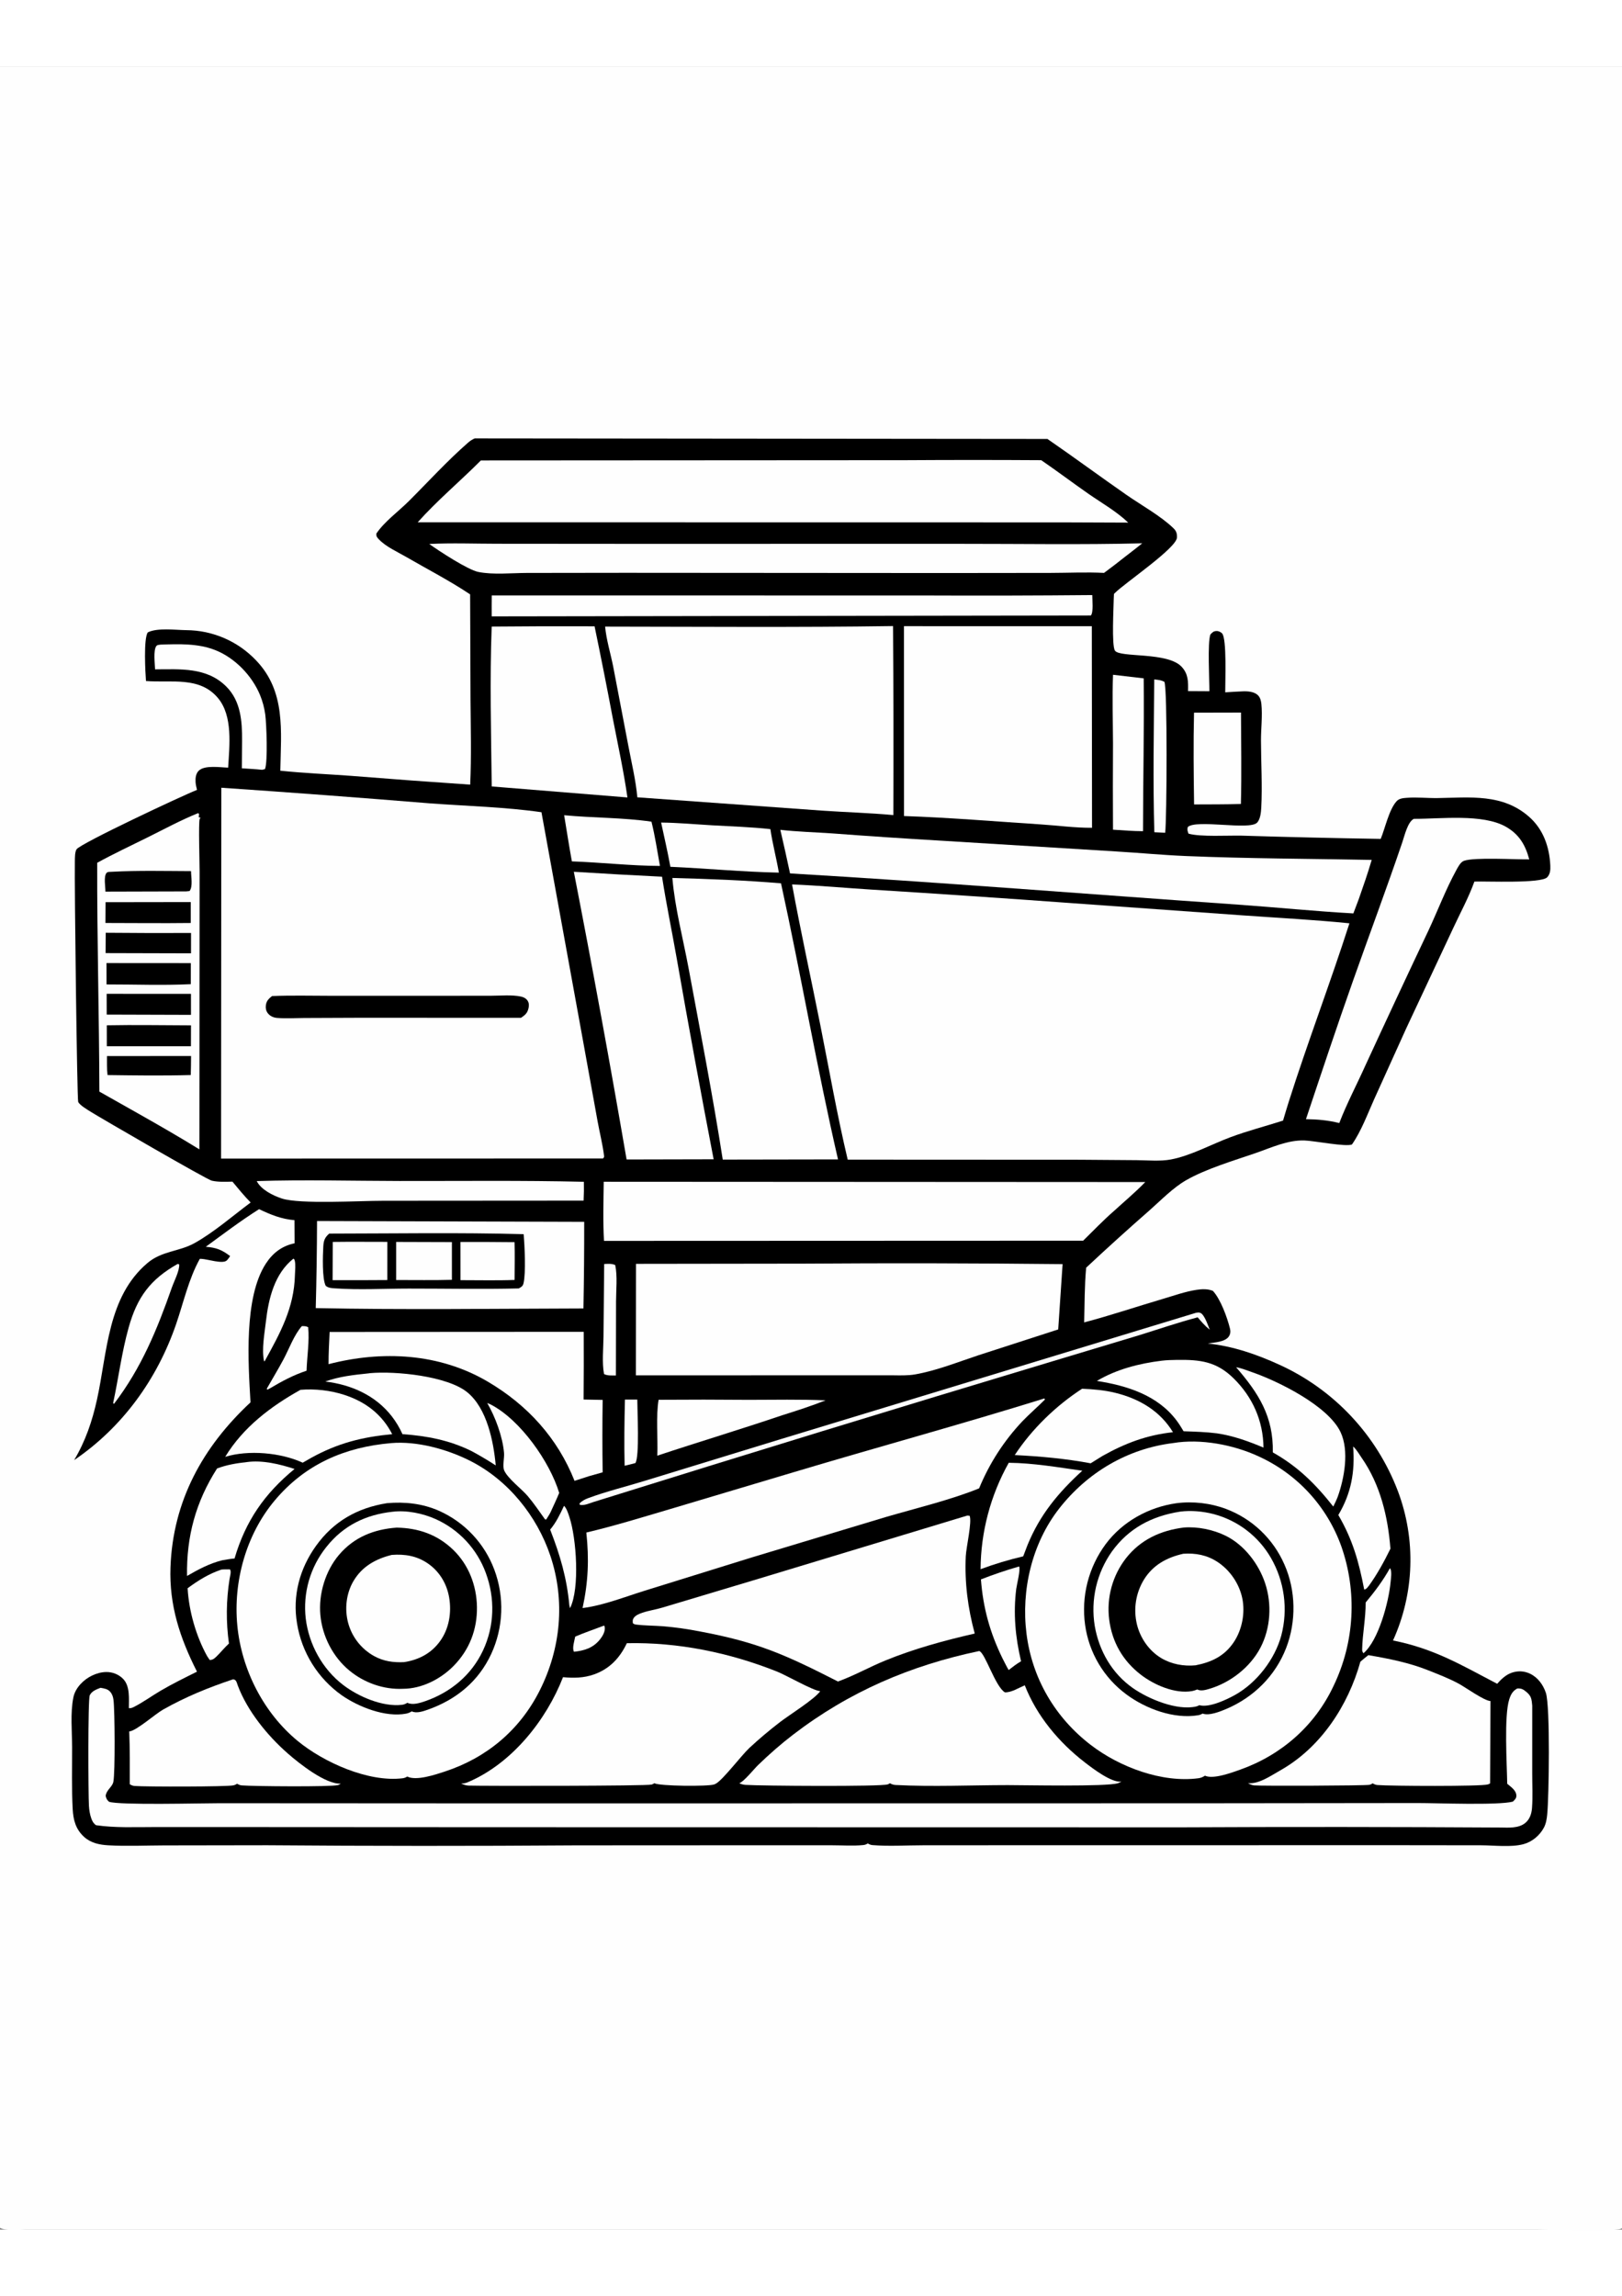 <?xml version="1.0" encoding="utf-8"?>
<!-- Generator: Adobe Illustrator 27.5.0, SVG Export Plug-In . SVG Version: 6.00 Build 0)  -->
<svg xmlns="http://www.w3.org/2000/svg" xmlns:xlink="http://www.w3.org/1999/xlink" viewBox="0 0 2999 3999" width="595" height="842" preserveAspectRatio="xMidYMid meet" data-scaled="true">
<rect x="0" y="0" width="2999" height="3999" fill="#808080" stroke="none"/>
<g>
	<path style="fill:#FEFEFE;" d="M0,0h3000.002v3995.599c-1.318,0.762-2.783,1.729-4.277,2.227
		c-13.682,4.6-131.74,1.201-154.181,1.201l-467.57,0.029l-2326.441-0.029c-12.962,0-36.429,2.93-47.534-3.428V0z"/>
	<path d="M877.75,687.906l1058.91,1.022c49.21,33.876,97.26,69.431,146.326,103.521c27.064,18.8,63.478,39.003,86.786,61.626
		c5.229,5.074,6.604,9.665,6.372,16.986c-0.615,19.509-96.492,84.214-114.648,102.498l-1.86,1.901
		c-0.226,3.143-0.369,6.24-0.404,9.392c-0.17,15.46-4.055,85.204,2.177,95.247c8.508,13.711,97.515,1.802,123.504,30.117
		c12.407,13.521,12.064,27.568,11.692,44.813l39.463,0.234c0.123-21.495-3.645-89.279,1.816-104.789
		c3.647-3.855,5.475-6.158,11.191-6.504c3.679-0.223,7.875,1.729,10.412,4.315c9.155,9.334,5.687,91.207,5.886,109.025
		c11.016-0.748,22.039-1.365,33.07-1.851c8.93-0.322,21.071,0.615,27.613,7.438c4.143,4.318,5.566,10.119,6.17,15.902
		c2.244,21.434-0.794,45.894-0.741,67.635c0.103,41.18,2.669,83.411,0.512,124.465c-0.433,8.259-1.837,21.718-8.039,27.598
		c-14.804,14.033-111.694-6.691-127.793,7.743c-1.427,5.455-0.428,6.99,1.245,12.246c21.542,6.398,74.171,3.158,98.614,3.762
		c85.594,2.635,171.203,4.63,256.828,5.985c8.244-19.875,15.328-54.346,29.525-69.779c4.661-5.065,11.921-5.625,18.396-6.135
		c18.856-1.485,38.438,0.729,57.446,0.439c60.231-0.914,120.114-8.546,169.19,34.793c26.276,23.206,37.453,55.84,39.044,90.173
		c0.355,7.641-0.214,15.768-5.853,21.542c-11.482,11.748-112.474,6.975-134.552,7.866c-10.553,29.461-25.907,57.472-39.082,85.869
		l-86.789,185.177l-59.519,131.502c-12.457,27.741-23.608,58.409-40.94,83.402c-11.276,4.834-69.858-6.847-87.879-7.392
		c-31.535-0.955-61.128,13.286-90.504,23.388c-40.345,13.872-91.515,29.051-128.11,49.992
		c-24.352,13.934-46.893,37.283-67.978,55.916c-39.597,34.641-78.599,69.938-117.006,105.894
		c-3.111,33.519-2.748,67.465-3.694,101.107c48.782-12.814,96.996-29.165,145.415-43.412c20.382-5.997,41.745-13.723,62.724-16.84
		c10.026-1.491,20.285-1.919,29.833,1.937c14.426,15.554,26.625,49.403,31.723,70.078c1.207,4.893,0.674,9.867-2.136,14.159
		c-6.858,10.471-27.501,11.215-38.994,13.04c46.304,4.881,89.877,19.884,132.103,39.141c3.121,1.418,6.225,2.873,9.311,4.365
		c3.084,1.492,6.15,3.022,9.199,4.591c3.047,1.568,6.075,3.173,9.085,4.813c3.008,1.643,5.996,3.321,8.965,5.036
		c2.967,1.715,5.913,3.466,8.839,5.253c2.926,1.787,5.828,3.609,8.707,5.467c2.881,1.858,5.738,3.75,8.572,5.678
		c2.834,1.928,5.645,3.89,8.432,5.886c2.785,1.996,5.546,4.026,8.282,6.088c2.738,2.064,5.449,4.161,8.133,6.29
		c2.686,2.131,5.345,4.294,7.978,6.489c2.633,2.193,5.238,4.42,7.816,6.68c2.578,2.258,5.128,4.547,7.649,6.867
		c2.521,2.322,5.015,4.674,7.479,7.055c2.465,2.383,4.901,4.795,7.307,7.236c2.404,2.44,4.78,4.909,7.125,7.409
		c2.346,2.5,4.66,5.028,6.943,7.582c2.283,2.557,4.535,5.141,6.756,7.752c2.221,2.609,4.408,5.246,6.563,7.91
		c2.156,2.664,4.279,5.354,6.369,8.071c2.09,2.717,4.146,5.458,6.17,8.224c2.024,2.767,4.013,5.559,5.968,8.373
		c1.955,2.815,3.875,5.652,5.76,8.514c1.885,2.864,3.736,5.748,5.552,8.654c1.814,2.908,3.593,5.837,5.335,8.786
		c1.744,2.951,3.451,5.923,5.121,8.915c1.672,2.992,3.306,6.005,4.902,9.038c1.597,3.031,3.158,6.082,4.682,9.152
		c1.521,3.07,3.006,6.159,4.453,9.266c1.448,3.106,2.855,6.23,4.225,9.372c1.371,3.141,2.704,6.298,3.999,9.472
		c1.293,3.172,2.547,6.36,3.762,9.565c1.039,2.763,2.045,5.539,3.018,8.326c0.971,2.787,1.907,5.586,2.81,8.396
		c0.902,2.813,1.77,5.635,2.604,8.467c0.834,2.83,1.633,5.672,2.396,8.525c0.764,2.852,1.492,5.712,2.186,8.581
		c0.693,2.869,1.352,5.746,1.975,8.631c0.623,2.887,1.211,5.78,1.764,8.681c0.551,2.899,1.066,5.805,1.547,8.719
		c0.48,2.912,0.926,5.83,1.336,8.754c0.408,2.924,0.781,5.852,1.119,8.783c0.336,2.934,0.636,5.87,0.902,8.81
		c0.266,2.939,0.495,5.883,0.688,8.83c0.191,2.945,0.348,5.893,0.469,8.842c0.121,2.949,0.205,5.9,0.252,8.854
		c0.049,2.951,0.061,5.902,0.035,8.853c-0.023,2.953-0.084,5.904-0.182,8.854c-0.095,2.951-0.229,5.9-0.398,8.847
		c-0.168,2.947-0.373,5.892-0.615,8.833c-0.242,2.944-0.519,5.883-0.832,8.818c-0.314,2.934-0.664,5.865-1.049,8.792
		c-0.385,2.928-0.807,5.85-1.266,8.766c-0.457,2.916-0.949,5.826-1.477,8.73c-0.529,2.904-1.094,5.802-1.693,8.693
		c-0.599,2.891-1.234,5.773-1.904,8.648c-0.672,2.875-1.378,5.741-2.118,8.599s-1.516,5.705-2.326,8.543
		c-0.812,2.84-1.658,5.668-2.537,8.484c-0.881,2.819-1.796,5.625-2.745,8.42c-0.949,2.797-1.932,5.581-2.947,8.353
		c-1.018,2.771-2.069,5.529-3.155,8.273c-1.084,2.746-2.202,5.479-3.355,8.197c-1.152,2.717-2.338,5.42-3.557,8.109
		c75.888,15.132,125.537,44.959,192.586,80.057c7.128-8.115,15.68-16.318,25.986-20.098c11.619-4.277,23.76-3.867,34.969,1.553
		c14.291,6.885,24.076,20.42,29.036,35.186c8.347,24.844,5.757,193.213,2.485,225.235c-0.847,8.291-2.124,16.553-6.07,23.994
		c-7.743,14.59-21.97,26.426-38.025,30.674c-22.878,6.035-53.997,2.08-77.921,2.021l-151.758-0.176l-692.295,0.059l-188.385,0.117
		c-30.568,0-62.684,2.139-93.088-0.352c-3.466-0.293-5.663-1.406-8.631-3.076c-3.053,1.875-5.01,2.666-8.631,3.018
		c-18.246,1.846-38.068,0.41-56.464,0.41l-112.409-0.059l-360.706,0.176c-190.785,1.367-381.57,1.298-572.356-0.205l-190.705,0.293
		c-34.045,0.088-69.01,1.758-102.962-0.176c-16.036-0.908-32.064-4.16-44.368-15.176c-15.816-14.18-20.42-31.318-21.512-51.855
		c-2.015-37.91-0.926-76.377-1.045-114.346c-0.092-29.472-3.497-63.105,2.303-91.934c1.919-9.521,6.808-17.637,13.3-24.756
		c11.697-12.803,29.809-21.943,47.289-22.266c11.705-0.234,23.54,4.424,31.671,12.979c12.817,13.477,10.286,36.592,10.344,53.877
		c2.981,0.088,5.551-0.41,8.234-1.729c17.107-8.496,33.526-20.537,50.058-30.293c21.938-12.92,44.889-24.112,67.676-35.479
		c-31.4-61.963-51.551-122.649-48.99-193.105c4.447-122.323,59.496-222.375,147.935-304.705
		c-4.125-72.738-12.612-193.685,28.48-256.635c12.873-19.719,29.897-32.669,53.042-37.403l-0.234-42.762
		c-23.889-1.898-44.101-10.195-65.432-20.341c-33.952,21.498-66.132,45.803-98.52,69.557c19.406,1.389,29.745,5.64,45.009,17.15
		c-1.869,2.669-3.8,5.789-6.141,8.057c-7.503,7.26-36.214-2.573-46.995-2.895l-2.892-0.073
		c-20.561,36.896-30.132,80.675-43.755,120.401c-34.954,101.918-99.14,190.945-188.64,251.693
		c20.984-35.154,33.507-72.235,42.274-112.023c19.16-86.956,19.266-189.756,93.392-252.361
		c26.703-22.556,58.576-20.865,87.085-36.817c35.982-20.136,70.488-50.315,103.632-75.003
		c-11.985-12.24-22.775-25.365-33.686-38.549c-12.618,0.188-25.819,0.999-38.2-1.787c-9.393-2.109-206.247-116.285-223.44-127.151
		c-5.71-3.606-20.958-12.381-23.573-18.583c-2.014-4.776-7.058-400.48-6.142-445.196c0.117-5.722-0.077-16.945,3.231-21.718
		c7.583-10.934,195.523-99.123,222.605-109.723c-1.16-4.834-2.391-9.759-2.669-14.736c-0.404-7.189,0.469-15.354,5.848-20.693
		c10.922-10.843,40.31-6.044,54.422-5.704c2.332-40.737,9.047-95.282-18.806-128.622c-34.014-40.714-86.634-27.759-133.122-31.512
		c-1.21-15.111-4.709-78.835,3.37-89.898c17.638-8.88,51.322-4.354,71.291-4.107c3.004,0.018,6.006,0.111,9.006,0.281
		c3,0.168,5.993,0.412,8.979,0.732c2.986,0.32,5.964,0.715,8.933,1.183c2.967,0.471,5.92,1.015,8.859,1.632
		c2.939,0.619,5.862,1.312,8.768,2.077c2.904,0.764,5.788,1.602,8.651,2.514c2.863,0.91,5.701,1.892,8.514,2.944
		c2.814,1.055,5.6,2.179,8.355,3.372c2.758,1.193,5.483,2.455,8.177,3.785c2.693,1.33,5.352,2.728,7.975,4.192
		c2.621,1.465,5.205,2.994,7.752,4.588c2.545,1.596,5.049,3.254,7.512,4.975c2.463,1.721,4.881,3.502,7.254,5.344
		c2.373,1.842,4.697,3.743,6.973,5.704c2.277,1.959,4.504,3.974,6.68,6.044c2.176,2.072,4.298,4.197,6.366,6.375
		c55.383,57.557,46.178,130.817,44.965,204.073c43.163,4.497,86.889,6.325,130.19,9.472c73.588,5.895,147.21,11.321,220.866,16.28
		c2.393-52.122,0.99-104.634,0.606-156.794L869.23,976.22c-37.503-25.087-78.694-46.289-117.765-68.939
		c-16.271-9.434-37.816-19.034-50.78-32.622c-3.674-3.847-5.151-5.528-4.881-10.737c14.865-22.104,40.611-40.705,59.631-59.622
		c36.381-36.185,71.315-74.763,109.995-108.513C869.271,692.435,873.05,689.936,877.75,687.906z"/>
	<path style="fill:#FEFEFE;" d="M1116.953,2882.434c0.882,1.204,1.254,2.9,1.321,4.345c0.357,7.772-4.491,15.721-9.161,21.507
		c-12.521,15.516-28.957,20.608-47.868,22.518c-3.762-6.551,0.855-20.159,2.294-27.97
		C1080.944,2895.322,1099.211,2889.152,1116.953,2882.434z"/>
	<path style="fill:#FEFEFE;" d="M1155.479,2464.669l22.843-0.05c0.023,20.66,4.362,105.551-3.513,117.405
		c-6.565,1.878-13.271,3.351-19.904,4.971C1153.867,2546.305,1154.5,2505.359,1155.479,2464.669z"/>
	<path style="fill:#FEFEFE;" d="M2569.883,2776.379c0.194,0.211,0.428,0.393,0.58,0.639c3.46,5.511,1.201,19.061,0.621,25.406
		c-3.299,35.977-22.228,107.602-50.139,131.162c-1.84-2.461-2.479-4.295-2.408-7.362c0.665-28.854,6.662-57.135,6.498-86.44
		C2541.957,2819.402,2556.978,2799.55,2569.883,2776.379z"/>
	<path style="fill:#FEFEFE;" d="M558.085,2328.875c4.482-0.044,7.597-0.144,11.71,1.998c2.581,25.819-2.153,54.275-2.968,80.455
		c-24.305,7.939-46.16,19.726-68.01,32.763l-4.796,2.402l-0.642-2.171c10.184-17.897,20.897-35.555,30.621-53.701
		C534.384,2371.25,543.66,2345.219,558.085,2328.875z"/>
	<path style="fill:#FEFEFE;" d="M1042.841,2661.031c4.872,4.506,7.948,14.666,10.017,20.903
		c12.829,38.648,19.535,131.962,1.078,168.308l-1.242-5.408c-4.784-50.807-16.975-92.236-35.47-139.82
		C1028.339,2691.811,1035.54,2676.512,1042.841,2661.031z"/>
	<path style="fill:#FEFEFE;" d="M1117.1,2214.046c7.184-0.27,13.626-1.025,20.379,1.905c4.397,20.241,1.579,46.494,1.55,67.271
		l-0.246,136.875c-7.192-0.114-15.51,0.785-21.979-2.657c-3.97-21.445-1.169-47.171-0.973-69.129L1117.1,2214.046z"/>
	<path style="fill:#FEFEFE;" d="M542.561,2204.096c2.2,2.115,1.664,1.022,2.393,3.759c2.01,7.535,0.533,18.846,0.346,26.748
		c-1.43,60.718-27.642,107.845-56.185,159.542l-1.061-1.228c-4.447-21.296,1.09-50.83,3.56-72.346
		C496.512,2277.898,507.495,2232.008,542.561,2204.096z"/>
	<path style="fill:#FEFEFE;" d="M2134.109,1133.424c6.776,0.759,12.554,1.195,18.709,4.418c5.912,8.783,4.597,256.799,1.532,279.071
		l-20.039-1.011C2131.575,1321.929,2133.491,1227.446,2134.109,1133.424z"/>
	<path style="fill:#FEFEFE;" d="M1884.23,2773.209c3.179,4.236-4.354,34.377-5.247,41.426c-5.698,45.029-1.606,89.754,8.927,133.746
		c-8.203,4.746-15.486,10.43-22.951,16.23c-4.09-6.885-7.6-14.355-11.332-21.475c-23.253-47.59-35.88-93.155-39.934-146.06
		C1836.667,2788.107,1860.517,2779.945,1884.23,2773.209z"/>
	<path style="fill:#FEFEFE;" d="M409.515,2778.878c5.115-0.478,10.301-0.334,15.436-0.346c3.378,2.982,0.202,13.157-0.527,17.847
		c-1.565,9.855-2.763,19.755-3.595,29.698c-0.83,9.944-1.292,19.904-1.386,29.883c-0.092,9.979,0.186,19.947,0.832,29.904
		c0.646,9.957,1.661,19.877,3.044,29.76c-8.309,7.491-15.026,16.233-23.019,23.938c-4.043,3.896-6.99,6.475-12.618,6.416
		l-4.866-7.324c-20.382-36.949-33.574-83.13-35.938-125.238C366.161,2799.117,386.634,2786.434,409.515,2778.878z"/>
	<path style="fill:#FEFEFE;" d="M328.676,2213.823l2.643,1.031c0.87,11.367-9.495,31.151-13.494,42.545
		c-27.388,78.053-56.43,148.784-106.835,214.884l-0.393,0.264l-1.412-1.491c10.068-46.658,15.737-93.164,28.653-139.409
		C253.6,2275.212,277.963,2242.405,328.676,2213.823z"/>
	<path style="fill:#FEFEFE;" d="M900.883,2471.079c2.382,0.844,4.726,1.787,6.967,2.959
		c54.592,28.515,108.806,105.87,126.094,163.204c-4.934,11.948-10.567,23.675-15.885,35.461c-2.385,4.746-5.405,9.217-8.224,13.72
		l-2.074-0.334c-10.386-14.285-20.496-29.487-31.91-42.932c-11.241-13.242-37.134-32.584-43.649-47.566
		c-3.296-7.582,0.498-23.312-0.261-32.285C929.406,2533.367,915.874,2496.767,900.883,2471.079z"/>
	<path style="fill:#FEFEFE;" d="M2211.55,2304.18c2.953-0.457,4.805-0.876,7.705,0.188c7.699,2.821,14.37,23.569,17.502,31.175
		c-8.543-6.788-15.275-14.654-22.33-22.928c-36.401,9.583-72.26,21.949-108.223,33.079l-160.79,48.381
		c-283.545,85.234-566.625,171.995-849.238,260.282c-7.515,2.52-16.254,6.571-24.19,4.799l-0.495-2.558
		c4.523-4.506,9.85-7.459,15.8-9.674c33.935-12.63,70.881-21.53,105.574-32.3l251.259-77.01L2211.55,2304.18z"/>
	<path style="fill:#FEFEFE;" d="M2501.894,2551.49c0.319,0.258,0.654,0.498,0.952,0.779c5.578,5.22,10.436,13.778,14.833,20.104
		c34.415,49.477,48.595,108.794,53.168,168.021c-11.801,23.95-24.088,46.527-39.692,68.244c-2.845,3.182-4.473,6.51-8.789,7.207
		c-9.961-51.618-21.313-92.212-47.868-137.783C2498.451,2637.823,2505.486,2597.812,2501.894,2551.49z"/>
	<path style="fill:#FEFEFE;" d="M1043.087,1384.478c53.581,5.13,108.12,4.14,161.435,11.924
		c6.744,26.815,10.772,54.615,15.712,81.826c-54.22-0.275-108.645-6.533-162.87-8.443
		C1052.189,1441.437,1047.798,1412.91,1043.087,1384.478z"/>
	<path style="fill:#FEFEFE;" d="M2207.691,1194.883l86.854-0.196c0.132,56.253,1.289,112.714-0.188,168.94
		c-28.796,1.034-57.73,0.703-86.549,0.914C2207.015,1308.077,2206.37,1251.335,2207.691,1194.883z"/>
	<path style="fill:#FEFEFE;" d="M296.824,1069.108c33.908-1.107,69.243-2.52,101.358,10.219
		c36.123,14.326,67.644,46.998,82.506,82.708c2.375,5.775,4.376,11.678,6.003,17.707c1.625,6.029,2.863,12.137,3.715,18.322
		c2.353,17.177,4.972,87.709-0.466,101.124l-5.262,1.336c-12.442-1.362-25.037-1.916-37.529-2.771l0.451-50.467
		c0.199-36.302-2.153-73.91-29.572-101.033c-36.07-35.681-84.791-31.588-131.319-31.403c-0.326-10.087-3.462-34.989,2.222-42.97
		C290.743,1069.337,293.88,1069.627,296.824,1069.108z"/>
	<path style="fill:#FEFEFE;" d="M2057.931,1124.849l56.71,6.621c1.031,94.022-1.204,188.438-1.257,282.522
		c-18.495-0.038-37.037-1.623-55.494-2.766c-0.324-53.092-0.324-106.183,0-159.273
		C2057.753,1209.657,2056.226,1167.106,2057.931,1124.849z"/>
	<path style="fill:#FEFEFE;" d="M1222.384,1398.033c31.324,0.296,62.95,3.258,94.248,5.068c35.871,2.074,72.082,3.138,107.792,7.069
		c3.905,26.959,11.074,53.519,15.674,80.408c-66.844-1.315-133.787-7.808-200.611-10.772
		C1234.574,1452.452,1228.214,1425.215,1222.384,1398.033z"/>
	<path style="fill:#FEFEFE;" d="M1217.723,2465.053c55.633-0.418,111.266-0.382,166.899,0.108
		c47.212-0.023,94.67-1.107,141.841,0.943c-26.118,10.204-52.594,18.923-79.351,27.267
		c-76.881,26.022-154.714,49.392-231.765,74.959C1216.598,2536.432,1212.587,2495.003,1217.723,2465.053z"/>
	<path style="fill:#FEFEFE;" d="M1865.129,2581.493c45.51,0.466,90.99,8.323,135.952,14.686
		c-44.391,40.532-78.193,81.153-101.136,137.077l-8.098,21.185c-26.773,6.264-53.048,14.18-78.823,23.748
		c0.027-4.285,0.123-8.569,0.287-12.85c0.162-4.281,0.392-8.56,0.691-12.835c0.299-4.273,0.664-8.542,1.096-12.805
		c0.434-4.262,0.934-8.517,1.5-12.765c0.568-4.246,1.202-8.483,1.901-12.712c0.701-4.227,1.469-8.441,2.303-12.645
		c0.834-4.203,1.734-8.392,2.701-12.565c0.965-4.174,1.996-8.332,3.094-12.475c1.098-4.143,2.26-8.267,3.486-12.372
		c1.229-4.106,2.52-8.19,3.876-12.255c1.355-4.064,2.775-8.107,4.26-12.126c1.484-4.02,3.031-8.016,4.641-11.988
		c1.609-3.971,3.281-7.915,5.016-11.833c1.734-3.918,3.53-7.808,5.388-11.669c1.858-3.861,3.775-7.692,5.754-11.493
		C1860.994,2588.999,1863.031,2585.229,1865.129,2581.493z"/>
	<path style="fill:#FEFEFE;" d="M456.159,2580.216c29.021-4.037,60.981,3.753,88.444,12.697
		c-55.465,45.589-90.475,95.854-110.939,165.504c-7.611,0.539-15.261,2.098-22.796,3.302c-23.397,5.754-44.361,17.007-65.042,28.954
		c-1.219-73.154,16.195-137.089,55.512-198.656C419.318,2585.238,437.168,2582.32,456.159,2580.216z"/>
	<path style="fill:#FEFEFE;" d="M2285.489,2404.842c9.932,1.711,20.406,5.997,29.942,9.305
		c48.864,16.954,140.713,62.499,163.307,110.915c16.099,34.494,6.905,85.075-5.367,119.309c-2.326,6.173-5.373,12.108-8.197,18.064
		c-32.725-41.505-65.326-73.966-111.788-100.11C2354.659,2495.867,2327.214,2453.149,2285.489,2404.842z"/>
	<path style="fill:#FEFEFE;" d="M474.683,2060.779c87.63-2.813,176.189-0.331,263.898-0.188
		c113.569,0.182,227.414-1.257,340.946,1.485c0.284,11.675,0.068,23.191-0.498,34.854l-370.363,0.249
		c-42.94-0.073-153.891,6.671-187.383-4.157C505.005,2087.759,482.716,2076.728,474.683,2060.779z"/>
	<path style="fill:#FEFEFE;" d="M681.106,2416.241c1.137-0.161,2.268-0.343,3.41-0.445c46.652-4.166,142.767,5.227,179.657,35.522
		c36.185,29.713,48.305,90.448,52.433,135.059c-14.76-9.589-29.622-18.416-45.135-26.739
		c-40.784-19.986-82.348-27.923-127.339-31.072c-5.183-11.625-11.974-23.039-19.787-33.071
		c-30.185-38.748-75.053-58.462-122.88-64.181C627.15,2421.887,654.094,2419.036,681.106,2416.241z"/>
	<path style="fill:#FEFEFE;" d="M2000.732,2444.636c20.798,0.829,41.549,2.622,61.802,7.646
		c44.121,10.942,82.356,33.358,106.23,72.706c-48.398,5.186-88.685,20.458-130.608,44.033l-21.574,13.453
		c-46.456-8.719-93.17-12.9-140.347-15.267C1908.01,2518.985,1952.363,2475.998,2000.732,2444.636z"/>
	<path style="fill:#FEFEFE;" d="M555.575,2446.628c26.426-2.288,55.523,1.087,80.648,9.214
		c39.366,12.735,69.926,35.83,88.916,72.744c-56.039,5.391-100.559,16.582-150.053,43.925l-15.39,8.815
		c-40.638-18.712-100.316-23.985-143.303-10.849C449.587,2515.906,500.593,2477.246,555.575,2446.628z"/>
	<path style="fill:#FEFEFE;" d="M2148.221,2392.754c9.293-1.087,18.56-1.31,27.905-1.444c42.944-0.618,73.014,2.9,104.678,34.04
		c35.329,34.74,54.741,78.604,55.33,128.057c-28.23-11.78-55.354-21.712-85.811-26.288c-20.64-2.636-41.188-3.199-61.969-3.914
		c-3.917-6.604-8.007-13.263-12.597-19.421c-35.198-47.221-92.01-64.919-147.724-73.576
		C2064.429,2408.542,2106.564,2397.887,2148.221,2392.754z"/>
	<path style="fill:#FEFEFE;" d="M909.226,978.159l803.087,0.111c102.414,0.445,204.826,0.194,307.237-0.753
		c-0.024,8.941,2.464,31.333-2.493,37.732l-1107.941,1.655C908.904,1004.002,909.171,991.064,909.226,978.159z"/>
	<path style="fill:#FEFEFE;" d="M430.934,2981.75c6.059,0.322,6.814,6.357,8.625,11.191c17.569,47.08,54.589,92.52,92.107,125.508
		c21.322,18.779,70.74,57.92,98.458,56.103c-1.485,0.938-3.299,2.168-5.007,2.666c-12.135,3.633-157.072,2.373-178.017,0.644
		c-3.454-0.293-5.657-1.377-8.622-3.047c-2.396,1.377-4.154,2.314-6.861,2.93c-11.912,2.725-162.667,2.813-182.809,1.172
		c-3.511-0.293-5.823-1.465-8.833-3.164c0.036-32.549,0.298-65.127-1.03-97.646c12.838-0.879,48.21-32.285,62.114-40.137
		C343.494,3014.006,384.718,2997.219,430.934,2981.75z"/>
	<path style="fill:#FEFEFE;" d="M609.457,2339.656l469.788-0.272c0.197,41.732,0.124,83.465-0.22,125.197l35.265,0.691
		c-0.68,44.621-0.679,89.242,0.003,133.864l-25.037,7.043l-26.971,8.686c-31.31-79.022-86.997-140.045-159.99-183.108
		c-89.965-53.08-195.724-58.198-294.838-32.558C607.401,2379.345,608.57,2359.487,609.457,2339.656z"/>
	<path style="fill:#FEFEFE;" d="M2614.089,1391.16c49.397,0.223,127.266-9.806,170.188,14.607
		c24.589,13.986,36.1,33.68,43.21,60.317c-25.635,0.416-101.294-4.286-120.762,2.707c-6.404,2.3-11.057,11.669-14.235,17.461
		c-19.354,35.262-34.166,74.625-51.272,111.158c-39.448,83.229-78.442,166.67-116.986,250.324
		c-15.858,35.297-34.066,69.604-47.968,105.75c-20.737-5.165-40.342-6.899-61.591-7.166
		c28.471-85.304,56.979-170.936,86.953-255.709c30.249-85.559,62.054-170.432,91.266-256.377
		C2596.88,1422.499,2602.716,1396.765,2614.089,1391.16z"/>
	<path style="fill:#FEFEFE;" d="M2530.042,2937.073c37.518,6.445,74.909,13.77,110.382,27.92
		c19.119,7.617,39.199,15.264,57.255,25.137c11.854,6.475,46.863,31.523,58.175,31.787l-0.738,152.227
		c-1.723,0.938-2.224,1.319-3.967,1.875c-11.979,3.926-181.037,3.076-204.331,1.143c-3.536-0.293-5.783-1.406-8.824-3.105
		c-1.937,1.201-3.592,2.197-5.848,2.695c-7.755,1.699-202.441,2.344-213.396,1.084c-4.228-0.469-7.652-2.08-11.268-4.219
		c19.553,2.49,43.093-14.15,59.795-23.555c74.751-42.188,125.42-119.853,148.008-200.86
		C2519.988,2944.924,2525.1,2941.057,2530.042,2937.073z"/>
	<path style="fill:#FEFEFE;" d="M793.682,883.073c41.678-2.107,84.208-0.431,125.988-0.416l237.97,0.182l616.559-0.038
		c112.5-0.097,225.369,1.875,337.805-0.958c-10.233,8.379-20.895,16.33-31.327,24.466c-12.945,10.326-26.077,20.408-39.396,30.246
		c-32.54-1.714-65.871-0.044-98.49,0.015l-195.03,0.22l-592.149-0.404l-181.462,0.232c-28.453,0.038-62.074,3.718-89.748-1.846
		C864.965,930.862,811.855,896.134,793.682,883.073z"/>
	<path style="fill:#FEFEFE;" d="M909.106,1035.751c63.414-0.6,126.828-0.762,190.242-0.486
		c11.844,57.035,23.155,114.176,33.935,171.422c9.384,48.19,19.86,96.322,26.807,144.938l-250.91-20.341
		C908.051,1233.115,905.406,1133.834,909.106,1035.751z"/>
	<path style="fill:#FEFEFE;" d="M586.193,2134.575l493.955,1.5c0.094,53.393-0.378,106.78-1.415,160.16
		c-164.903,0.387-330.062,2.739-494.939-0.659C585.217,2241.918,586.017,2188.251,586.193,2134.575z"/>
	<path d="M608.617,2157.866c119.713-0.112,239.983-2.192,359.637,1.072c1.734,20.88,4.245,71.602-0.229,90.484
		c-1.424,6-3.873,6.788-8.766,9.773c-67.667,1.676-135.695,0.222-203.397,0.272c-45.138,0.032-92.115,2.739-137.08-0.434
		c-6.372-0.448-11.353-0.674-16.521-4.614c-6.891-13.333-5.44-55.837-4.506-72.718
		C598.354,2170.883,600.434,2165.091,608.617,2157.866z"/>
	<path style="fill:#FEFEFE;" d="M851.297,2173.344c33.377-0.137,66.754-0.021,100.131,0.346c0.624,23.247,0.152,46.573,0.047,69.829
		c-33.226,1.26-66.847,0.346-100.116,0.407L851.297,2173.344z"/>
	<path style="fill:#FEFEFE;" d="M615.25,2173.229c33.601-0.451,67.257-0.082,100.863-0.1l-0.026,70.588
		c-33.709,0.264-67.419,0.33-101.13,0.199L615.25,2173.229z"/>
	<path style="fill:#FEFEFE;" d="M732.464,2173.235l103.075,0.319l0.018,69.753c-34.278,0.975-68.795,0.267-103.099,0.363
		L732.464,2173.235z"/>
	<path style="fill:#FEFEFE;" d="M1060.987,1489c54.338,3.451,108.699,6.49,163.084,9.117c7.954,51.1,18.457,101.508,27.41,152.408
		c21.623,123.508,44.292,246.824,68.007,369.95l-160.945,0.357C1127.984,1843.196,1095.466,1665.918,1060.987,1489z"/>
	<path style="fill:#FEFEFE;" d="M1442.793,1411.472c31.67,3.568,63.536,4.412,95.318,6.563
		c68.389,5.144,136.817,9.711,205.283,13.699l319.603,19.661c43.362,2.584,86.745,6.724,130.137,8.54
		c114.047,4.775,228.888,4.892,343.064,7.157c-7.066,24.337-15.41,48.173-23.783,72.079l-10.099,26.81
		c-71.083-3.926-142.14-11.265-213.179-16.219c-276.05-19.251-552.138-41.476-828.37-57.732
		C1455.009,1465.125,1449.018,1438.273,1442.793,1411.472z"/>
	<path style="fill:#FEFEFE;" d="M1788.429,2679.075l4.315,0.331c4.858,10.518-6.334,58.749-7.084,74.801
		c-2.285,48.706,3.829,95.947,16.582,142.934c-56.063,12.841-111.562,27.914-164.886,49.658
		c-28.813,11.748-56.458,27.305-85.497,38.086l-2.54,0.908c-95.719-48.75-147.75-72.568-255.082-92.476
		c-22.69-4.514-45.562-7.736-68.616-9.668c-16.485-1.233-33.437-1.054-49.811-3.135c-2.496-0.317-3.794-0.949-5.704-2.543
		c-0.22-3.8-0.768-5.865,1.339-9.249c3.29-5.288,10.934-8.271,16.655-10.177c11.824-3.941,24.343-5.693,36.284-9.275l177.964-53.315
		L1788.429,2679.075z"/>
	<path style="fill:#FEFEFE;" d="M1810.522,2929.485c10.766,2.666,29.692,66.035,47.479,76.318
		c11.763,0.644,25.892-8.467,36.765-13.008c22.102,56.602,62.933,105.41,110.772,142.324c15.102,11.66,49.479,38.086,67.948,35.742
		c-2.127,1.143-4.254,2.285-6.577,2.988c-21.85,6.651-171.683,3.428-203.775,3.457c-68.458,0.059-138.586,3.311-206.88-0.205
		c-4.327-0.234-6.978-1.113-10.752-3.252c-1.685,0.967-2.271,1.406-3.964,2.051c-11.619,4.482-236.376,2.842-263.379,0.967
		c-4.069-0.293-7.609-1.348-11.318-3.018c8.188-2.431,27.475-26.513,34.696-33.486c20.848-20.156,42.106-38.877,65.107-56.484
		C1570.144,3004.602,1683.329,2956.145,1810.522,2929.485z"/>
	<path style="fill:#FEFEFE;" d="M366.416,1380.599l1.635,1.793c-0.129,1.922-0.36,3.779-0.618,5.687l3.501,1.213
		c-0.577,0.668-1.418,1.181-1.729,2.007c-2.452,6.554-0.108,82.872-0.144,96.68l-0.369,514.166
		c-37.617-23.253-75.855-45.141-114.346-66.92l-70.595-39.853c-0.414-140.989-4.414-281.962-4.024-422.977
		c30.798-16.96,63.009-31.925,94.489-47.607C304.641,1409.629,334.858,1393.273,366.416,1380.599z"/>
	<path d="M197.777,1829.662l155.485-0.067c-0.039,11.707-0.219,23.412-0.539,35.115c-51.129,1.441-102.747,0.735-153.893,0.056
		C197.421,1853.184,197.815,1841.322,197.777,1829.662z"/>
	<path d="M195.486,1601.767c52.577,0.482,105.154,0.612,157.732,0.39l-0.05,37.608l-157.905-0.413L195.486,1601.767z"/>
	<path d="M206.607,1489.015c48.673-2.596,97.882-1.356,146.605-1.187c0.003,10.037,3.75,28.67-2.739,36.797l-6.234,0.636
		l-149.33,0.407c0.138-8.593-3.629-27.75,2.095-34.55C199.038,1488.701,203.538,1489.273,206.607,1489.015z"/>
	<path d="M197.47,1772.788c51.824-1.014,103.819-0.018,155.66,0.108l-0.088,38.631l-155.531,0.003L197.47,1772.788z"/>
	<path d="M197.221,1714.61l155.862,0.068l0.018,38.801l-155.807-0.472L197.221,1714.61z"/>
	<path d="M195.193,1545.239l157.486-0.231l-0.006,38.684c-52.538,0.639-105.149,0.021-157.694-0.017L195.193,1545.239z"/>
	<path d="M196.922,1657.75l155.933,0.111l-0.056,38.901c-51.548,2.496-104.161,0.41-155.827,0.489L196.922,1657.75z"/>
	<path style="fill:#FEFEFE;" d="M1116.273,2062.021l1001.301,0.536c-18.217,18.803-38.815,36.012-58.148,53.71
		c-19.729,17.095-38.048,36.475-56.766,54.706l-885.909,0.334C1114.682,2135.138,1115.822,2098.25,1116.273,2062.021z"/>
	<path style="fill:#FEFEFE;" d="M1930.721,2462.674c0.914,0.404,0.252,0.035,1.292,1.919c-13.521,13.64-28.175,26.162-41.508,39.984
		c-4.256,4.5-8.406,9.096-12.451,13.787c-4.045,4.689-7.979,9.471-11.804,14.344c-3.824,4.873-7.534,9.831-11.13,14.874
		c-3.596,5.043-7.073,10.166-10.432,15.369c-3.359,5.205-6.597,10.483-9.712,15.835c-3.117,5.354-6.108,10.776-8.974,16.266
		c-2.867,5.49-5.606,11.044-8.215,16.661c-2.611,5.617-5.091,11.291-7.438,17.022c-51.064,20.933-117.237,36.929-171.683,52.778
		l-248.939,75.018l-198.188,61.562c-36.858,11.455-76.187,27.141-114.393,31.937c10.521-48.557,12.193-90.161,6.964-139.597
		c51.609-12.193,102.486-27.905,153.328-42.905l231.29-69.012C1622.442,2552.539,1777.531,2510.305,1930.721,2462.674z"/>
	<path style="fill:#FEFEFE;" d="M1158.997,2915.015c94.529-2.139,189.654,17.37,277.38,52.292
		c18.155,7.236,67.374,35.742,80.183,36.328c-9.879,14.531-57.319,44.033-74.133,57.012c-19.771,15.136-38.782,31.182-57.032,48.135
		c-14.511,13.682-48.993,58.916-61.594,65.713c-1.189,0.615-2.212,1.23-3.48,1.641c-12.179,3.896-100.72,3.105-110.473-2.285
		c-1.582,0.967-3.079,1.875-4.849,2.432c-8.777,2.783-314.754,2.754-338.608,1.933c-5.191-0.176-9.258-1.699-13.849-4.072
		l1.175,0.059c5.672,0.205,8.997-1.26,14.145-3.515c79.345-34.629,142.175-113.555,173.127-192.891
		c19.737,1.846,38.329,1.582,57.229-5.068C1127.116,2962.561,1146.089,2942.17,1158.997,2915.015z"/>
	<path style="fill:#FEFEFE;" d="M1243.176,1500.444c66.812,1.749,134.288,4.289,200.883,9.908
		c37.052,169.638,66.322,341.171,105.39,510.334l-213.114,0.363c-18.448-118.096-41.294-235.878-63.114-353.4
		C1263.01,1612.671,1247.89,1556.046,1243.176,1500.444z"/>
	<path style="fill:#FEFEFE;" d="M1671.362,1035.007l347.353,0.067l0.392,372.636c-31.688,0.202-63.885-4.26-95.526-6.313
		c-83.839-5.449-168.202-12.583-252.135-15.416L1671.362,1035.007z"/>
	<path style="fill:#FEFEFE;" d="M889.126,728.646l785.769-0.472c83.422-0.514,166.845-0.511,250.269,0.009
		c29.563,20.253,58.146,41.83,87.545,62.297c24.351,16.957,51.885,32.484,73.304,53.095l-119.701-0.475l-1193.942-0.173
		C808.325,802.647,850.923,766.987,889.126,728.646z"/>
	<path style="fill:#FEFEFE;" d="M185.86,2997.454c6.799,1.201,13.355,1.992,18.054,7.559c3.718,4.395,5.237,9.287,5.938,14.912
		c2.504,20.068,3.184,134.56-0.255,151.347c-1.975,9.668-12.906,14.736-14.232,26.074c1.276,5.244,2.208,6.973,6.11,10.723
		c19.316,6.709,170.991,2.666,204.31,2.724l533.429,0.293l1272.918-0.176l408.607-0.439c36.48-0.03,148.134,4.512,176.385-2.578
		c3.246-3.135,6.568-5.859,6.565-10.752c-0.006-10.195-10.207-16.465-16.922-22.324c-0.536-35.859-6.064-125.713,3.788-156.153
		c2.83-8.73,6.501-15.645,14.886-19.951c7.473-0.352,10.646,1.377,16.354,6.006c9.756,7.939,10.072,13.711,11.221,25.693
		l-0.012,125.215c-0.058,21.152,1.21,43.125-0.401,64.16c-0.814,10.605-4.245,21.064-12.882,27.861
		c-12.404,9.697-30.149,8.32-44.944,8.086c-196.475-1.191-392.95-1.319-589.427-0.381l-1245.795-0.205l-515.151-0.263H284
		c-35.377,0.029-71.29,1.641-106.372-3.428c-4.687-3.222-6.788-7.031-8.743-12.363c-2.744-7.47-3.979-15.762-4.465-23.701
		c-1.256-20.42-2.008-196.992,1.564-204.17C169.885,3003.372,178.246,3000.413,185.86,2997.454z"/>
	<path style="fill:#FEFEFE;" d="M1486.788,2213.354c159.301-1.104,318.599-0.797,477.894,0.92l-8.095,120.703l-147.586,47.763
		c-37.635,12.466-77.739,28.5-116.815,35.355c-13.831,2.426-28.277,1.834-42.281,1.69l-474.141,0.076l0.188-206.104
		L1486.788,2213.354z"/>
	<path style="fill:#FEFEFE;" d="M1118.819,1035.795c177.325,0.193,355.07,1.603,532.363-0.981
		c0.793,116.463,0.976,232.927,0.551,349.392c-43.562-4.011-87.741-5.188-131.438-8.218l-341.918-24.621
		c-2.824-31.523-10.582-63.472-16.494-94.582l-28.286-147.888C1128.795,1084.917,1121.049,1060.091,1118.819,1035.795z"/>
	<path style="fill:#FEFEFE;" d="M723.121,2545.121c47.707-4.09,102.958,11.127,145.342,32.353
		c70.401,35.253,124.392,101.939,149.206,176.171c27.674,82.778,19.321,171.035-19.685,248.614
		c-36.814,73.242-98.159,124.658-175.834,150.088c-17.352,5.683-52.556,17.578-69.176,9.14c-2.953,1.846-5.335,2.813-8.83,3.223
		c-63.22,7.617-145.732-29.502-193.594-68.877c-63.39-52.148-104.033-132.246-111.782-213.7
		c-7.72-81.164,16.307-167.892,69.073-230.839C564.118,2584.156,637.26,2552.566,723.121,2545.121z"/>
	<path d="M715.366,2656.168c33.053-2.88,65.552,0.56,96.126,14.007c2.922,1.297,5.81,2.666,8.663,4.107
		c2.853,1.439,5.669,2.95,8.446,4.532c2.779,1.58,5.518,3.229,8.215,4.945c2.695,1.717,5.347,3.499,7.954,5.347
		c2.609,1.85,5.17,3.762,7.682,5.736c2.514,1.977,4.976,4.014,7.386,6.111c2.412,2.1,4.771,4.257,7.075,6.471
		c2.303,2.215,4.55,4.487,6.741,6.815c2.191,2.326,4.323,4.706,6.396,7.14c2.074,2.434,4.086,4.917,6.035,7.45
		c1.949,2.533,3.834,5.112,5.654,7.737c1.82,2.627,3.575,5.298,5.265,8.013c1.687,2.713,3.307,5.467,4.857,8.262
		c1.551,2.795,3.032,5.627,4.444,8.496c1.41,2.867,2.748,5.769,4.014,8.704c1.266,2.934,2.458,5.897,3.577,8.892
		c1.178,3.127,2.276,6.281,3.296,9.463c1.021,3.182,1.963,6.387,2.824,9.615c0.863,3.228,1.645,6.476,2.344,9.744
		c0.701,3.268,1.321,6.551,1.86,9.85c0.537,3.297,0.993,6.605,1.368,9.926c0.373,3.321,0.664,6.649,0.873,9.985
		c0.209,3.334,0.336,6.672,0.381,10.013c0.043,3.342,0.004,6.682-0.117,10.02c-0.123,3.34-0.328,6.675-0.615,10.005
		c-0.287,3.328-0.657,6.647-1.11,9.958c-0.451,3.311-0.984,6.608-1.6,9.894c-0.615,3.285-1.311,6.553-2.089,9.803
		s-1.635,6.479-2.572,9.686c-0.938,3.207-1.954,6.389-3.05,9.545c-1.096,3.158-2.268,6.286-3.518,9.384
		c-1.25,3.105-2.576,6.172-3.978,9.199c-23.555,50.684-64.518,84.112-116.561,102.656c-8.789,3.106-21.472,7.588-30.258,3.311
		c-3.252,1.992-6.665,3.487-10.427,4.219c-38.309,7.383-87.973-12.364-118.84-33.78c-2.731-1.933-5.411-3.926-8.042-5.977
		c-2.631-2.07-5.21-4.199-7.737-6.387c-2.525-2.188-4.995-4.434-7.409-6.738c-2.414-2.305-4.768-4.677-7.063-7.119
		c-2.297-2.422-4.532-4.902-6.706-7.441c-2.172-2.539-4.28-5.127-6.325-7.764c-2.045-2.656-4.022-5.352-5.933-8.086
		c-1.91-2.754-3.751-5.547-5.523-8.379c-1.773-2.832-3.475-5.703-5.104-8.613c-1.629-2.91-3.185-5.869-4.667-8.877
		c-1.482-2.989-2.89-6.016-4.222-9.085c-1.332-3.065-2.587-6.16-3.765-9.287c-1.178-3.127-2.277-6.281-3.299-9.463
		c-1.021-3.182-1.963-6.387-2.824-9.615c-0.863-3.229-1.646-6.477-2.347-9.744c-0.701-3.266-1.32-6.548-1.857-9.846
		c-8.78-51.68,4.682-101.763,35.068-144.041C616.917,2689.657,660.759,2664.913,715.366,2656.168z"/>
	<path style="fill:#FEFEFE;" d="M725.948,2671.979c26.025-3.126,55.837,3.018,79.606,13.626c2.656,1.193,5.28,2.452,7.872,3.776
		c2.594,1.326,5.153,2.715,7.676,4.166c2.523,1.453,5.009,2.967,7.456,4.541c2.449,1.576,4.856,3.213,7.222,4.91
		c2.367,1.695,4.69,3.448,6.97,5.259c2.279,1.812,4.512,3.679,6.697,5.601c2.185,1.924,4.322,3.9,6.41,5.93s4.124,4.109,6.109,6.24
		c1.984,2.131,3.914,4.31,5.789,6.536c1.875,2.227,3.693,4.499,5.455,6.817c1.762,2.317,3.465,4.676,5.109,7.078
		c1.645,2.402,3.228,4.845,4.749,7.327c1.523,2.48,2.983,4.998,4.38,7.553c1.398,2.555,2.731,5.142,3.999,7.761
		c1.268,2.621,2.47,5.271,3.606,7.951c1.135,2.68,2.203,5.386,3.205,8.121c17.326,47.021,16.078,97.939-5.25,143.405
		c-21.261,45.32-59.927,77.37-106.934,93.63c-9.703,3.34-23.206,7.646-32.871,2.959c-3.088,1.846-6.067,3.252-9.68,3.691
		c-36.044,4.365-80.892-15.176-108.882-36.533c-38.423-29.297-63.554-75.085-69.349-122.933c-0.338-2.93-0.604-5.866-0.797-8.81
		c-0.193-2.941-0.314-5.887-0.36-8.836c-0.047-2.949-0.021-5.897,0.079-8.844c0.1-2.947,0.271-5.891,0.516-8.83
		c0.244-2.939,0.562-5.871,0.952-8.795c0.391-2.922,0.854-5.834,1.389-8.736c0.533-2.901,1.139-5.785,1.816-8.655
		c0.678-2.871,1.426-5.723,2.244-8.557c0.818-2.832,1.707-5.644,2.666-8.435c0.957-2.789,1.983-5.553,3.079-8.291
		c1.096-2.738,2.258-5.448,3.486-8.13c1.229-2.68,2.523-5.328,3.885-7.946c1.359-2.617,2.783-5.199,4.271-7.746
		c1.488-2.545,3.039-5.052,4.652-7.523c1.613-2.469,3.286-4.897,5.019-7.283c1.732-2.387,3.523-4.729,5.373-7.028
		C635.031,2697.333,676.316,2677.376,725.948,2671.979z"/>
	<path d="M733.336,2701.347c40.04,0.703,75.038,12.63,104.347,40.793c28.816,27.691,43.547,66.129,44.168,105.806
		c0.653,41.677-13.969,79.5-43.304,109.195c-24.059,24.346-58.729,42.07-93.46,42.129c-35.704,1.758-71.93-11.162-99.39-33.955
		c-30.249-25.107-49.74-63.199-53.353-102.299c-3.595-38.93,9.299-81.882,34.769-111.695
		C654.874,2718.825,691.536,2704.417,733.336,2701.347z"/>
	<path style="fill:#FEFEFE;" d="M724.278,2751.796c24.375-1.84,46.392,1.764,66.87,15.826
		c21.478,14.751,35.018,37.488,39.343,63.017c4.676,27.604-0.079,57.156-16.556,80.195c-16.31,22.811-39.24,34.793-66.469,39.129
		c-19.893,1.055-38.215-1.436-55.854-11.221c-1.459-0.801-2.896-1.641-4.313-2.52c-1.416-0.898-2.81-1.816-4.181-2.754
		c-1.369-0.957-2.714-1.943-4.034-2.959c-1.322-1.02-2.617-2.071-3.885-3.152c-1.268-1.084-2.507-2.198-3.718-3.343
		c-1.213-1.146-2.396-2.322-3.548-3.527c-1.154-1.205-2.276-2.438-3.366-3.698c-1.092-1.261-2.15-2.55-3.176-3.864
		c-1.027-1.314-2.021-2.654-2.98-4.017c-0.959-1.365-1.883-2.753-2.771-4.163c-0.889-1.41-1.742-2.842-2.561-4.295
		c-0.816-1.453-1.597-2.926-2.341-4.418c-0.744-1.494-1.449-3.005-2.115-4.532c-0.668-1.527-1.297-3.071-1.887-4.632
		c-0.59-1.559-1.141-3.132-1.652-4.719c-0.512-1.586-0.982-3.185-1.412-4.796c-6.856-25.775-3.548-54.791,10.198-77.775
		C669.821,2772.91,694.87,2759.103,724.278,2751.796z"/>
	<path style="fill:#FEFEFE;" d="M2169.113,2545.033c50.552-8.479,111.363,3.012,157.738,24.495c2.197,0.998,4.383,2.023,6.557,3.076
		c2.172,1.053,4.33,2.133,6.475,3.24c2.146,1.105,4.278,2.238,6.396,3.398s4.22,2.346,6.308,3.56
		c2.086,1.211,4.157,2.449,6.214,3.715c2.057,1.264,4.098,2.553,6.123,3.867c2.023,1.314,4.031,2.654,6.023,4.02
		c1.99,1.365,3.964,2.755,5.921,4.169c1.955,1.414,3.893,2.852,5.813,4.315c1.922,1.463,3.824,2.95,5.707,4.462
		c1.883,1.51,3.747,3.043,5.593,4.6c1.844,1.557,3.669,3.136,5.476,4.737c1.805,1.604,3.59,3.229,5.355,4.875
		c1.764,1.647,3.508,3.315,5.232,5.004c1.723,1.691,3.424,3.403,5.104,5.136c1.682,1.732,3.341,3.485,4.978,5.259
		c1.637,1.776,3.251,3.571,4.843,5.385s3.16,3.648,4.705,5.502c1.547,1.854,3.07,3.727,4.57,5.619
		c1.498,1.891,2.973,3.801,4.424,5.73c1.453,1.928,2.881,3.874,4.283,5.839c1.402,1.963,2.781,3.944,4.134,5.944
		c1.354,1.998,2.683,4.013,3.987,6.044c1.303,2.031,2.58,4.079,3.832,6.144c1.252,2.062,2.478,4.141,3.679,6.234
		c1.199,2.096,2.373,4.205,3.521,6.328c1.146,2.123,2.267,4.261,3.36,6.413c1.096,2.15,2.163,4.315,3.202,6.492
		c1.041,2.18,2.053,4.371,3.038,6.574c0.987,2.203,1.945,4.418,2.874,6.645c0.929,2.227,1.832,4.465,2.707,6.715
		c0.873,2.25,1.719,4.51,2.537,6.782c0.92,2.609,1.809,5.229,2.666,7.86c0.855,2.629,1.679,5.27,2.47,7.922
		c0.791,2.651,1.55,5.311,2.276,7.98c0.727,2.668,1.42,5.346,2.08,8.033c0.658,2.688,1.284,5.382,1.878,8.083
		c0.594,2.701,1.155,5.41,1.682,8.127c0.527,2.715,1.021,5.437,1.482,8.165c0.459,2.729,0.885,5.462,1.277,8.2
		c0.393,2.738,0.752,5.48,1.078,8.227c0.326,2.748,0.618,5.499,0.876,8.253c0.256,2.754,0.479,5.511,0.671,8.271
		c0.19,2.762,0.345,5.525,0.466,8.288c0.123,2.764,0.211,5.528,0.264,8.294c0.055,2.766,0.075,5.531,0.062,8.297
		c-0.013,2.768-0.063,5.533-0.146,8.297c-0.08,2.766-0.195,5.53-0.345,8.291c-0.151,2.764-0.335,5.525-0.554,8.282
		c-0.217,2.758-0.469,5.513-0.756,8.265c-0.285,2.75-0.604,5.497-0.958,8.241c-0.354,2.744-0.74,5.484-1.16,8.218
		c-0.422,2.734-0.877,5.463-1.365,8.185c-0.486,2.723-1.007,5.44-1.561,8.15c-0.555,2.711-1.143,5.414-1.764,8.11
		c-0.623,2.695-1.277,5.381-1.963,8.056c-0.688,2.676-1.408,5.352-2.162,8.028c-0.752,2.656-1.537,5.302-2.356,7.939
		c-0.818,2.656-1.669,5.293-2.552,7.91c-0.883,2.617-1.798,5.225-2.745,7.822c-0.947,2.597-1.927,5.186-2.938,7.764
		c-1.012,2.578-2.054,5.137-3.126,7.676c-1.074,2.559-2.179,5.098-3.316,7.617c-1.137,2.519-2.303,5.029-3.501,7.529
		c-34.55,73.711-96.281,127.852-172.702,155.01c-15.703,5.596-50.092,18.34-65.174,11.162c-3.697,2.461-7.518,4.131-11.947,4.717
		c-67.433,8.965-146.077-20.654-199.415-61.699c-65.865-50.655-108.305-123.018-118.641-205.787
		c-10.022-80.236,10.108-166.462,60.17-230.69C2010.221,2599.54,2084.718,2555.358,2169.113,2545.033z"/>
	<path d="M2175.207,2656.224c30.393-3.929,63.112-0.199,91.708,10.594c2.977,1.123,5.923,2.32,8.839,3.592
		c2.916,1.27,5.799,2.611,8.649,4.025c2.849,1.414,5.662,2.898,8.438,4.453c2.775,1.554,5.511,3.178,8.206,4.869
		c2.693,1.691,5.344,3.448,7.951,5.271s5.167,3.709,7.679,5.66c2.513,1.951,4.977,3.964,7.389,6.038
		c2.412,2.072,4.771,4.204,7.075,6.396c2.307,2.191,4.557,4.438,6.75,6.741c2.195,2.303,4.331,4.659,6.407,7.069
		c2.076,2.41,4.091,4.87,6.044,7.38c1.953,2.51,3.843,5.067,5.669,7.673c1.826,2.604,3.586,5.252,5.279,7.945
		c1.695,2.692,3.321,5.424,4.878,8.197c1.556,2.773,3.044,5.584,4.462,8.432s2.764,5.729,4.037,8.643
		c21.475,48.018,22.295,105.797,3.308,154.746c-19.86,51.211-59.719,90.792-109.992,112.324
		c-10.998,4.717-32.561,13.506-44.277,8.818c-2.815,1.553-5.312,2.578-8.499,3.105c-44.73,7.441-96.577-11.982-132.129-38.174
		c-2.586-1.895-5.124-3.857-7.614-5.889c-2.488-2.012-4.924-4.092-7.307-6.24c-2.385-2.149-4.714-4.356-6.987-6.621
		c-2.275-2.266-4.492-4.58-6.65-6.943c-2.156-2.383-4.253-4.814-6.29-7.295c-2.037-2.461-4.011-4.98-5.921-7.559
		c-1.91-2.578-3.755-5.205-5.534-7.881c-1.779-2.676-3.49-5.391-5.133-8.145c-1.643-2.754-3.216-5.547-4.72-8.379
		s-2.935-5.703-4.295-8.613c-1.359-2.891-2.645-5.823-3.858-8.798c-1.213-2.969-2.351-5.966-3.413-8.991
		c-1.063-3.027-2.049-6.078-2.959-9.152c-0.91-3.076-1.743-6.173-2.499-9.29c-0.756-3.117-1.433-6.251-2.03-9.401
		c-0.6-3.15-1.119-6.315-1.559-9.492c-0.457-3.264-0.835-6.537-1.134-9.82c-0.299-3.283-0.517-6.571-0.656-9.864
		c-0.139-3.293-0.197-6.587-0.176-9.882c0.021-3.297,0.122-6.591,0.302-9.882c0.182-3.291,0.443-6.575,0.785-9.853
		c0.34-3.279,0.76-6.548,1.26-9.806c0.498-3.258,1.076-6.502,1.734-9.732c0.656-3.229,1.391-6.44,2.203-9.635
		c0.812-3.194,1.702-6.366,2.669-9.519c0.967-3.15,2.01-6.276,3.129-9.378c1.119-3.099,2.313-6.171,3.58-9.214
		c1.268-3.043,2.608-6.052,4.022-9.029c1.414-2.979,2.899-5.92,4.456-8.824c1.557-2.906,3.183-5.772,4.878-8.599
		c1.697-2.826,3.461-5.609,5.291-8.35c1.832-2.742,3.729-5.438,5.689-8.086C2075.48,2690.041,2123.996,2663.442,2175.207,2656.224z"
		/>
	<path style="fill:#FEFEFE;" d="M2181.737,2671.833c20.452-2.713,42.677-0.592,62.581,4.594c2.746,0.732,5.473,1.531,8.18,2.396
		s5.391,1.797,8.051,2.795c2.662,0.998,5.298,2.061,7.907,3.188c2.607,1.127,5.187,2.317,7.737,3.571
		c2.551,1.254,5.068,2.57,7.553,3.949c2.486,1.377,4.938,2.814,7.354,4.313c2.414,1.498,4.79,3.055,7.128,4.67
		c2.34,1.615,4.638,3.287,6.894,5.016c2.256,1.727,4.468,3.509,6.635,5.347c2.168,1.836,4.291,3.725,6.366,5.666
		c2.076,1.939,4.103,3.929,6.082,5.97c1.977,2.041,3.902,4.129,5.777,6.264c1.875,2.135,3.697,4.314,5.467,6.539
		c1.768,2.225,3.479,4.491,5.136,6.8c1.656,2.311,3.255,4.659,4.796,7.046s3.022,4.811,4.444,7.271
		c1.547,2.678,3.027,5.391,4.441,8.139c1.414,2.75,2.76,5.532,4.04,8.347c1.279,2.815,2.488,5.658,3.627,8.531
		c1.14,2.875,2.21,5.775,3.208,8.701c0.998,2.926,1.925,5.874,2.78,8.844c0.854,2.971,1.635,5.961,2.344,8.971
		s1.344,6.034,1.904,9.073c0.561,3.041,1.047,6.093,1.459,9.155c0.412,3.064,0.75,6.137,1.014,9.217
		c0.262,3.08,0.448,6.165,0.56,9.255c0.111,3.09,0.148,6.181,0.111,9.272c-0.039,3.09-0.153,6.178-0.343,9.264
		c-0.191,3.086-0.457,6.165-0.797,9.237c-0.34,3.072-0.754,6.135-1.242,9.188c-0.49,3.053-1.054,6.092-1.69,9.117
		c-0.637,3.025-1.348,6.033-2.133,9.023c-11.848,43.98-45.211,87.311-84.947,109.723c-15.545,8.76-48.331,24.492-66.606,19.307
		c-1.901,0.996-3.601,1.846-5.707,2.344c-35.798,8.291-88.301-13.799-117.015-33.838c-38.681-27.041-62.766-68.851-70.705-115.072
		c-0.488-2.98-0.903-5.971-1.245-8.971s-0.61-6.007-0.806-9.021c-0.195-3.014-0.317-6.031-0.366-9.05s-0.023-6.038,0.076-9.056
		c0.098-3.017,0.268-6.031,0.513-9.041c0.246-3.01,0.564-6.011,0.955-9.006c0.392-2.994,0.856-5.978,1.391-8.95
		c0.537-2.971,1.146-5.927,1.825-8.871c0.682-2.941,1.434-5.865,2.256-8.771c0.822-2.904,1.716-5.788,2.681-8.651
		c0.963-2.861,1.995-5.698,3.097-8.511c1.102-2.811,2.271-5.594,3.507-8.35c1.236-2.754,2.54-5.476,3.911-8.168
		c1.369-2.691,2.802-5.348,4.301-7.972c1.5-2.621,3.063-5.204,4.688-7.749c1.625-2.547,3.311-5.052,5.057-7.515
		C2087.126,2702.235,2129.914,2679.998,2181.737,2671.833z"/>
	<path d="M2188.88,2701.171c25.432-2.004,53.959,3.87,76.863,14.997c34.553,16.787,61.676,52.271,73.535,88.324
		c12.621,38.359,10.046,82.79-8.771,118.761c-18.8,35.938-55.16,64.386-93.856,75.928c-6.931,2.081-16.339,4.952-22.966,1.319
		c-0.41,0.146-0.823,0.293-1.23,0.469c-2.786,1.113-5.411,2.021-8.397,2.549c-31.638,5.537-70.163-11.396-94.632-30.205
		c-33.445-25.723-53.446-60.633-58.656-102.478c-0.309-2.488-0.555-4.982-0.741-7.483c-0.185-2.502-0.309-5.006-0.372-7.511
		c-0.064-2.508-0.066-5.015-0.006-7.521c0.061-2.508,0.183-5.013,0.366-7.515c0.184-2.5,0.428-4.994,0.732-7.483
		c0.305-2.49,0.671-4.971,1.099-7.441s0.916-4.93,1.465-7.377c0.547-2.447,1.154-4.88,1.822-7.298
		c0.668-2.416,1.395-4.815,2.18-7.198c0.785-2.381,1.628-4.741,2.528-7.081c0.901-2.34,1.858-4.656,2.874-6.949
		c1.016-2.295,2.086-4.563,3.211-6.803c1.127-2.24,2.308-4.452,3.542-6.636c1.234-2.182,2.521-4.332,3.861-6.451
		c1.34-2.121,2.731-4.207,4.175-6.258s2.936-4.065,4.477-6.044C2109.075,2723.416,2146.171,2706.532,2188.88,2701.171z"/>
	<path style="fill:#FEFEFE;" d="M2187.825,2749.655c22.617-1.579,43.708,2.376,62.962,14.892
		c23.241,15.111,40.658,40.526,46.187,67.696c5.484,26.947-0.422,57.765-15.668,80.666c-17.221,25.864-41.192,37.201-70.837,42.973
		c-21.764,2.051-44.317-1.992-63.246-13.242c-22.664-13.485-39.041-37.16-45.161-62.666c-0.418-1.744-0.792-3.497-1.122-5.259
		c-0.332-1.762-0.62-3.531-0.864-5.309c-0.244-1.775-0.444-3.556-0.601-5.341c-0.158-1.787-0.271-3.576-0.34-5.367
		c-0.068-1.793-0.093-3.586-0.073-5.379c0.018-1.791,0.08-3.582,0.188-5.373c0.107-1.789,0.259-3.575,0.454-5.359
		c0.195-1.781,0.435-3.557,0.718-5.329c0.281-1.77,0.606-3.532,0.976-5.288c0.369-1.754,0.781-3.498,1.236-5.232
		c0.455-1.734,0.952-3.457,1.491-5.168c0.539-1.709,1.12-3.404,1.743-5.086c0.623-1.682,1.286-3.347,1.989-4.995
		c0.705-1.648,1.45-3.279,2.235-4.892c0.785-1.611,1.608-3.203,2.47-4.775c0.863-1.572,1.764-3.122,2.704-4.649
		C2132.061,2770.239,2157.547,2756.484,2187.825,2749.655z"/>
	<path style="fill:#FEFEFE;" d="M1464.488,1512.423c48.949,1.898,98.071,6.466,146.982,9.554
		c123.625,7.695,247.204,16.048,370.738,25.058l316.073,22.611c65.569,4.65,131.341,8.024,196.743,14.634
		c-35.426,110.449-76.954,218.971-112.096,329.599c-3.732,11.622-7.104,23.382-10.626,35.071
		c-32.54,10.453-65.769,18.926-97.802,30.932c-34.99,13.113-72.952,34.02-109.515,40.934c-19.878,3.756-42.759,1.506-62.977,1.304
		l-105.103-0.788l-429.531-0.202c-19.427-81.592-34.037-165.325-50.429-247.641
		C1499.62,1686.458,1480.484,1599.69,1464.488,1512.423z"/>
	<path style="fill:#FEFEFE;" d="M409.204,1333.665c128.705,8.748,257.345,18.377,385.919,28.887
		c68.162,5.057,138.422,6.694,206.013,16.374l76.673,421.594l27.111,149.719c3.788,20.947,9.278,42.337,11.9,63.375
		c0.422,3.396-0.038,2.892-1.986,5.423l-706.114,0.161L409.204,1333.665z"/>
	<path d="M502.975,1718.744c36.056-1.474,72.486-0.486,108.583-0.481l196.078,0.006l100.468-0.097
		c17.165-0.009,37.995-2.048,54.727,1.424c5.153,1.069,10.11,3.48,12.938,8.139c2.487,4.099,2.493,8.616,1.494,13.178
		c-2.03,9.266-6.214,12.876-13.89,18.044l-304.16-0.041l-97.093,0.387c-16.38,0.073-33.571,1.225-49.86-0.138
		c-6.627-0.557-12.759-3.234-16.981-8.549c-3.308-4.169-4.324-8.977-3.776-14.2C492.399,1727.887,496.556,1723.915,502.975,1718.744
		z"/>
</g>
</svg>
